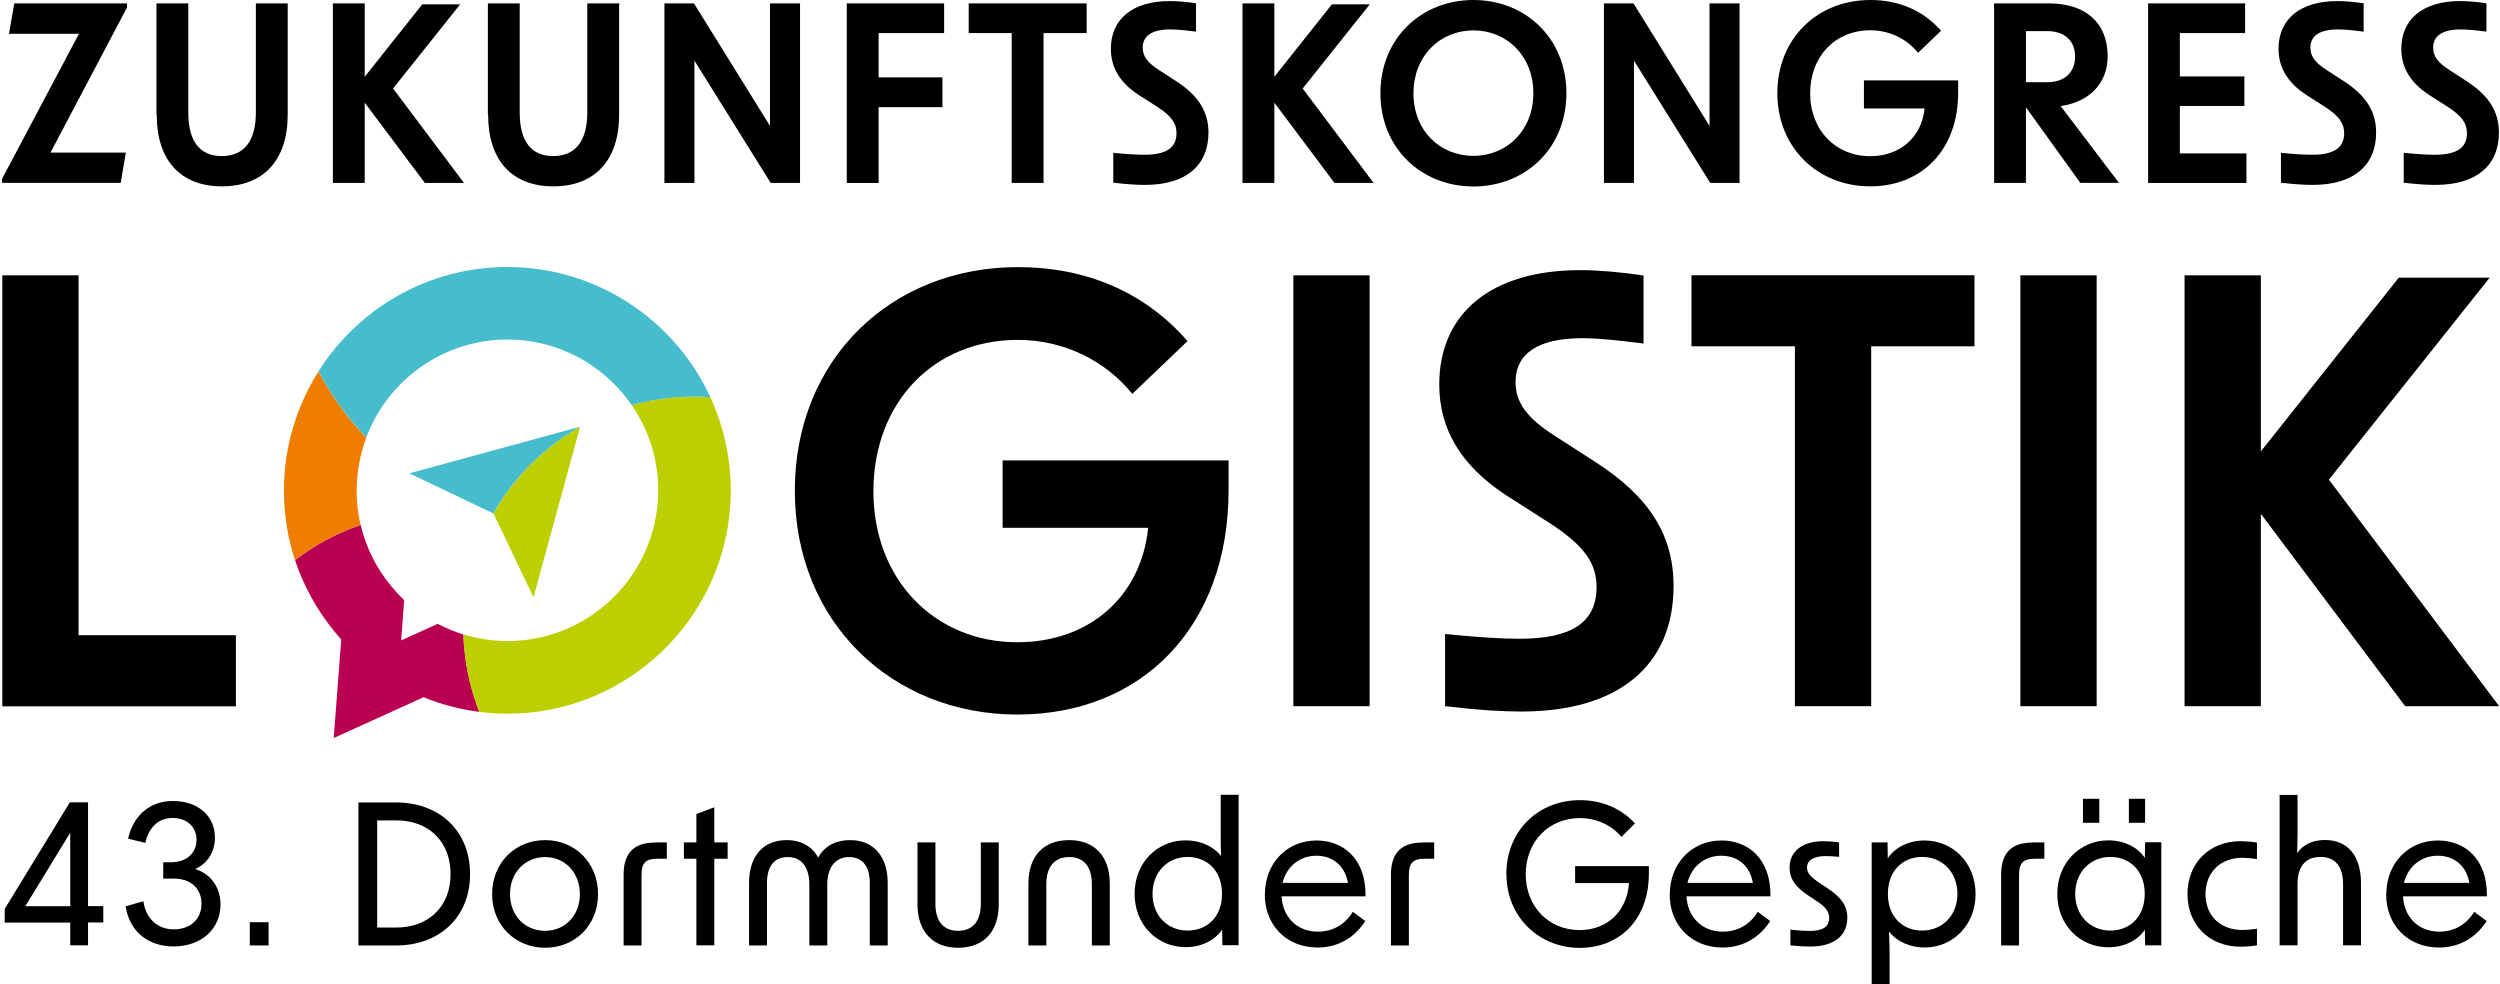 <?xml version="1.0" encoding="UTF-8"?> <svg xmlns="http://www.w3.org/2000/svg" id="Ebene_2" data-name="Ebene 2" viewBox="0 0 206.46 81.27"><defs><style> .cls-1 { fill: #ef7d00; } .cls-2 { fill: #ba0051; } .cls-3 { fill: #bccf00; } .cls-4 { fill: #46bccd; } </style></defs><g id="Logo"><g><path d="m65.64,40.53c0-10.86,7.95-18.47,18.42-18.47,5.48,0,10.37,1.94,14.01,6.11l-4.56,4.36c-2.23-2.76-5.67-4.46-9.45-4.46-6.98,0-11.93,5.19-11.93,12.51s5.09,12.46,11.88,12.46c5.96,0,10.23-3.78,10.81-9.45h-12.02v-5.57h18.66v2.47c0,11.25-7.13,18.52-17.45,18.52s-18.37-7.61-18.37-18.47Z"></path><path d="m106.81,22.74h6.3v35.58h-6.3V22.74Z"></path><path d="m119.34,58.32v-5.96c2.91.29,4.75.39,6.16.39,4.31,0,6.35-1.36,6.35-4.27,0-1.89-.92-3.34-3.73-5.19l-3.78-2.42c-3.68-2.42-5.48-5.43-5.48-9.11,0-5.91,4.31-9.45,11.63-9.45,1.55,0,3.25.15,5.24.44v5.62c-1.94-.24-3.64-.44-5.04-.44-3.68,0-5.53,1.26-5.53,3.64,0,1.65.92,2.96,3.3,4.46l3.3,2.13c4.46,2.86,6.45,6.06,6.45,10.23,0,6.59-4.56,10.37-12.56,10.37-1.55,0-3.44-.1-6.3-.44Z"></path><path d="m148.22,28.6h-8.53v-5.87h23.37v5.87h-8.53v29.72h-6.3v-29.72Z"></path><path d="m166.85,22.74h6.3v35.58h-6.3V22.74Z"></path><path d="m186.71,42.42v15.9h-6.3V22.74h6.3v14.54l11.39-14.35h7.51l-13.28,16.68,14.06,18.71h-7.76l-11.93-15.9Z"></path><path d="m.19,22.74h6.3v29.72h12.99v5.87H.19V22.74Z"></path></g><g><path d="m.17,14.77L6.52,2.79H.74L1.18.28h9.31v.34l-6.32,11.98h6.22l-.42,2.5H.17v-.34Z"></path><path d="m12.92,9.47V.28h2.63v9.01c0,2.38.95,3.6,2.77,3.6s2.81-1.23,2.81-3.6V.28h2.63v9.19c0,3.78-2.02,5.92-5.43,5.92s-5.39-2.14-5.39-5.92Z"></path><path d="m30.12,8.48v6.63h-2.63V.28h2.63v6.06L34.87.36h3.13l-5.54,6.95,5.86,7.8h-3.23l-4.97-6.63Z"></path><path d="m40.29,9.47V.28h2.63v9.01c0,2.38.95,3.6,2.77,3.6s2.81-1.23,2.81-3.6V.28h2.63v9.19c0,3.78-2.02,5.92-5.43,5.92s-5.39-2.14-5.39-5.92Z"></path><path d="m54.87.28h2.44l6.28,10.12V.28h2.48v14.83h-2.42l-6.3-10.1v10.1h-2.48V.28Z"></path><path d="m69.93.28h8.04v2.45h-5.41v3.66h5.27v2.46h-5.27v6.26h-2.63V.28Z"></path><path d="m83.56,2.73h-3.56V.28h9.74v2.45h-3.56v12.38h-2.63V2.73Z"></path><path d="m91.94,15.11v-2.49c1.21.12,1.98.16,2.57.16,1.8,0,2.65-.57,2.65-1.78,0-.79-.38-1.39-1.56-2.16l-1.58-1.01c-1.54-1.01-2.28-2.26-2.28-3.8,0-2.46,1.8-3.94,4.85-3.94.65,0,1.35.06,2.18.18v2.34c-.81-.1-1.51-.18-2.1-.18-1.54,0-2.3.53-2.3,1.51,0,.69.38,1.23,1.37,1.86l1.37.89c1.86,1.19,2.69,2.53,2.69,4.26,0,2.75-1.9,4.32-5.23,4.32-.65,0-1.43-.04-2.63-.18Z"></path><path d="m105.24,8.48v6.63h-2.63V.28h2.63v6.06l4.75-5.98h3.13l-5.54,6.95,5.86,7.8h-3.23l-4.97-6.63Z"></path><path d="m114,7.7c0-4.53,3.37-7.7,7.68-7.7s7.68,3.17,7.68,7.7-3.37,7.7-7.68,7.7-7.68-3.17-7.68-7.7Zm7.68,5.17c2.77,0,4.95-2.1,4.95-5.17s-2.18-5.19-4.95-5.19-4.95,2.12-4.95,5.19,2.16,5.17,4.95,5.17Z"></path><path d="m132.46.28h2.44l6.28,10.12V.28h2.48v14.83h-2.42l-6.3-10.1v10.1h-2.48V.28Z"></path><path d="m146.78,7.7c0-4.53,3.31-7.7,7.68-7.7,2.28,0,4.32.81,5.84,2.54l-1.9,1.82c-.93-1.15-2.36-1.86-3.94-1.86-2.91,0-4.97,2.16-4.97,5.21s2.12,5.19,4.95,5.19c2.49,0,4.26-1.58,4.5-3.94h-5.01v-2.32h7.78v1.03c0,4.69-2.97,7.72-7.27,7.72s-7.66-3.17-7.66-7.7Z"></path><path d="m167.31,8.87v6.24h-2.63V.28h4.53c2.99,0,4.85,1.56,4.85,4.38,0,2.16-1.46,3.76-3.88,4.1l4.81,6.34h-3.19l-4.49-6.24Zm1.76-2.08c1.45,0,2.3-.83,2.3-2.12s-.85-2.1-2.3-2.1h-1.76v4.22h1.76Z"></path><path d="m177.39.28h8.02v2.45h-5.39v3.58h5.33v2.44h-5.33v3.92h5.5v2.44h-8.12V.28Z"></path><path d="m188.37,15.11v-2.49c1.21.12,1.98.16,2.57.16,1.8,0,2.65-.57,2.65-1.78,0-.79-.38-1.39-1.56-2.16l-1.58-1.01c-1.54-1.01-2.28-2.26-2.28-3.8,0-2.46,1.8-3.94,4.85-3.94.65,0,1.35.06,2.18.18v2.34c-.81-.1-1.51-.18-2.1-.18-1.54,0-2.3.53-2.3,1.51,0,.69.38,1.23,1.37,1.86l1.37.89c1.86,1.19,2.69,2.53,2.69,4.26,0,2.75-1.9,4.32-5.23,4.32-.65,0-1.43-.04-2.63-.18Z"></path><path d="m198.51,15.11v-2.49c1.21.12,1.98.16,2.57.16,1.8,0,2.65-.57,2.65-1.78,0-.79-.38-1.39-1.56-2.16l-1.58-1.01c-1.54-1.01-2.28-2.26-2.28-3.8,0-2.46,1.8-3.94,4.85-3.94.65,0,1.35.06,2.18.18v2.34c-.81-.1-1.51-.18-2.1-.18-1.54,0-2.3.53-2.3,1.51,0,.69.38,1.23,1.37,1.86l1.37.89c1.86,1.19,2.69,2.53,2.69,4.26,0,2.75-1.9,4.32-5.23,4.32-.65,0-1.43-.04-2.63-.18Z"></path></g><g><path class="cls-1" d="m29.46,40.5c0-1.53.28-3,.79-4.36-1.55-1.62-2.88-3.46-3.95-5.46-1.8,2.85-2.85,6.21-2.85,9.82,0,1.99.31,3.93.91,5.76,1.61-1.24,3.44-2.23,5.42-2.9-.22-.92-.33-1.88-.33-2.86Z"></path><path class="cls-2" d="m38.34,53.59c-.04-.4-.06-.79-.07-1.19-.66-.21-1.31-.47-1.95-.79l-.18-.09-3.01,1.37.25-3.33-.04-.04c-.39-.37-.74-.76-1.07-1.16-1.21-1.47-2.05-3.17-2.48-5-1.98.67-3.8,1.66-5.42,2.9.2.62.44,1.23.72,1.83.77,1.7,1.81,3.29,3.09,4.72l-.62,8.14,7.42-3.37c1.49.61,3.03,1.01,4.61,1.21-.64-1.63-1.07-3.38-1.24-5.21Z"></path><path class="cls-3" d="m60.35,40.5s0,.09,0,.13c-.04,5.62-2.6,10.64-6.61,14-3.21,2.69-7.33,4.31-11.83,4.31-.78,0-1.56-.05-2.33-.15-.64-1.63-1.07-3.38-1.24-5.21-.04-.4-.06-.79-.07-1.19,1.18.36,2.39.55,3.64.55,3.42,0,6.52-1.39,8.77-3.62,1.68-1.67,2.88-3.81,3.4-6.21.18-.84.28-1.72.28-2.61,0-2.61-.81-5.03-2.19-7.04,1.09-.31,2.22-.52,3.39-.63,1.05-.1,2.08-.1,3.1-.03,1.08,2.35,1.69,4.95,1.69,7.7Zm-19.6,1.9l3.31,6.93,3.85-14.1c-.15.09-.31.18-.45.27-2.8,1.69-5.1,4.08-6.71,6.89h0Z"></path><path class="cls-4" d="m58.66,32.8c-1.02-.07-2.05-.06-3.1.03-1.17.11-2.3.33-3.39.63-.99-1.44-2.27-2.66-3.76-3.58-1.89-1.16-4.12-1.84-6.5-1.84-5.33,0-9.89,3.37-11.66,8.09-1.55-1.62-2.88-3.46-3.95-5.46,3.27-5.18,9.04-8.62,15.6-8.62,1.83,0,3.6.27,5.28.77,5.1,1.53,9.28,5.2,11.48,9.97Zm-17.92,9.6c1.6-2.82,3.91-5.2,6.71-6.89.15-.09.3-.18.45-.27l-14.1,3.85,6.94,3.31Z"></path></g></g><g id="Veranstaltungszahl"><g id="ZAHL_hier_anpassen_" data-name="ZAHL hier anpassen!"><g><path d="m5.8,76.19H.39v-1.13l5.38-8.8h1.5v8.57h1.26v1.35h-1.26v1.89h-1.47v-1.89Zm0-1.35v-6.07l-3.71,6.07h3.71Z"></path><path d="m10.37,74.85l1.47-.42c.23,1.5,1.22,2.32,2.51,2.32,1.37,0,2.29-.85,2.29-2.11s-.87-2.08-2.27-2.08h-.89v-1.35h.64c1.29,0,2.11-.76,2.11-1.87,0-1.05-.8-1.79-1.96-1.79s-1.97.74-2.27,2.06l-1.42-.35c.45-1.98,1.85-3.11,3.69-3.11,2.13,0,3.48,1.27,3.48,3.03,0,1.16-.61,2.13-1.63,2.59,1.32.4,2.09,1.55,2.09,2.93,0,2-1.56,3.46-3.88,3.46-1.97,0-3.61-1.11-3.96-3.32Z"></path><path d="m20.63,76.16h1.55v1.92h-1.55v-1.92Z"></path><path d="m29.6,66.27h3.13c3.51,0,6.09,2.3,6.09,5.91s-2.58,5.9-6.09,5.9h-3.13v-11.81Zm3.13,10.33c2.64,0,4.48-1.71,4.48-4.42s-1.84-4.43-4.48-4.43h-1.58v8.85h1.58Z"></path><path d="m40.64,73.84c0-2.58,1.9-4.46,4.38-4.46s4.37,1.89,4.37,4.46-1.9,4.43-4.37,4.43-4.38-1.87-4.38-4.43Zm4.38,3.03c1.64,0,2.87-1.27,2.87-3.03s-1.22-3.06-2.87-3.06-2.9,1.27-2.9,3.06,1.24,3.03,2.9,3.03Z"></path><path d="m54.12,69.57h.95v1.35h-.82c-.9,0-1.27.34-1.27,1.31v5.85h-1.48v-5.83c0-1.84.87-2.67,2.63-2.67Z"></path><path d="m57.51,70.92h-1.03v-1.35h1.03v-2.35l1.48-.55v2.9h1.1v1.35h-1.1v7.15h-1.48v-7.15Z"></path><path d="m64.96,69.38c1.27,0,2.16.58,2.61,1.45.45-.87,1.35-1.45,2.63-1.45,1.95,0,3.11,1.35,3.11,3.54v5.16h-1.48v-5.16c0-1.34-.58-2.14-1.71-2.14s-1.8.84-1.8,2.27v5.03h-1.48v-5.03c0-1.43-.64-2.27-1.79-2.27s-1.71.81-1.71,2.14v5.16h-1.48v-5.16c0-2.19,1.14-3.54,3.11-3.54Z"></path><path d="m79.12,78.27c-2.09,0-3.35-1.34-3.35-3.59v-5.11h1.48v5.06c0,1.45.66,2.24,1.87,2.24s1.88-.79,1.88-2.24v-5.06h1.48v5.11c0,2.26-1.24,3.59-3.37,3.59Z"></path><path d="m88.3,69.38c2.09,0,3.35,1.34,3.35,3.59v5.11h-1.48v-5.06c0-1.45-.66-2.24-1.87-2.24s-1.89.79-1.89,2.24v5.06h-1.48v-5.11c0-2.26,1.24-3.59,3.37-3.59Z"></path><path d="m93.7,73.82c0-2.59,1.88-4.42,4.22-4.42,1.19,0,2.29.48,2.92,1.3-.02-.58-.03-1.19-.03-1.82v-3.24h1.48v12.42h-1.34l-.02-1.29c-.6.9-1.74,1.45-3.01,1.45-2.34,0-4.22-1.82-4.22-4.42Zm4.38,3.03c1.56,0,2.84-1.08,2.84-3.03s-1.27-3.05-2.84-3.05c-1.66,0-2.9,1.26-2.9,3.05s1.24,3.03,2.9,3.03Z"></path><path d="m104.46,73.86c0-2.55,1.8-4.45,4.27-4.45,2.16,0,4.09,1.47,4.04,4.61h-6.93c.08,1.68,1.24,2.92,3,2.92,1.24,0,2.26-.61,2.88-1.64l1.03.76c-.74,1.16-2.03,2.19-3.93,2.19-2.61,0-4.37-1.88-4.37-4.38Zm6.86-.95c-.27-1.51-1.34-2.24-2.61-2.24-1.43,0-2.48.95-2.79,2.24h5.4Z"></path><path d="m117.49,69.57h.95v1.35h-.82c-.9,0-1.27.34-1.27,1.31v5.85h-1.48v-5.83c0-1.84.87-2.67,2.63-2.67Z"></path><path d="m124.4,72.2c0-3.62,2.66-6.12,6.08-6.12,1.77,0,3.4.66,4.54,1.92l-1.11,1.11c-.81-.95-2.06-1.55-3.43-1.55-2.58,0-4.48,1.95-4.48,4.64s1.92,4.61,4.45,4.61c2.24,0,3.9-1.48,4.08-3.88h-4.45v-1.4h6.09v.61c0,3.82-2.43,6.14-5.72,6.14s-6.04-2.5-6.04-6.08Z"></path><path d="m137.9,73.86c0-2.55,1.8-4.45,4.27-4.45,2.16,0,4.09,1.47,4.04,4.61h-6.93c.08,1.68,1.24,2.92,3,2.92,1.24,0,2.26-.61,2.88-1.64l1.03.76c-.74,1.16-2.03,2.19-3.93,2.19-2.61,0-4.37-1.88-4.37-4.38Zm6.86-.95c-.27-1.51-1.34-2.24-2.61-2.24-1.43,0-2.48.95-2.79,2.24h5.4Z"></path><path d="m147.86,78.08v-1.31c.66.08,1.22.11,1.59.11,1.1,0,1.61-.35,1.61-1.08,0-.53-.31-.92-1.1-1.43l-.56-.37c-1.11-.72-1.61-1.42-1.61-2.34,0-1.35,1.05-2.19,2.79-2.19.37,0,.84.03,1.3.1v1.19c-.48-.05-.85-.06-1.1-.06-1.02,0-1.55.34-1.55.95,0,.45.32.8,1.11,1.32l.56.37c1.16.76,1.66,1.47,1.66,2.45,0,1.5-1.13,2.38-3.06,2.38-.42,0-1.03-.03-1.66-.1Z"></path><path d="m154.56,69.57h1.32l.02,1.31c.6-.92,1.76-1.47,3.03-1.47,2.32,0,4.22,1.82,4.22,4.42s-1.9,4.42-4.22,4.42c-1.19,0-2.3-.5-2.93-1.32.03.63.05,1.27.05,1.89v2.46h-1.48v-11.7Zm4.17,7.28c1.69,0,2.92-1.26,2.92-3.03s-1.22-3.05-2.92-3.05c-1.55,0-2.82,1.1-2.82,3.05s1.27,3.03,2.82,3.03Z"></path><path d="m167.88,69.57h.95v1.35h-.82c-.9,0-1.27.34-1.27,1.31v5.85h-1.48v-5.83c0-1.84.87-2.67,2.63-2.67Z"></path><path d="m169.9,73.82c0-2.59,1.89-4.42,4.22-4.42,1.27,0,2.42.55,3.01,1.45l.02-1.29h1.34v8.51h-1.34l-.02-1.29c-.6.9-1.74,1.45-3.01,1.45-2.34,0-4.22-1.82-4.22-4.42Zm4.38,3.03c1.56,0,2.84-1.08,2.84-3.03s-1.27-3.05-2.84-3.05c-1.66,0-2.9,1.26-2.9,3.05s1.24,3.03,2.9,3.03Zm-2.26-10.88h1.35v1.98h-1.35v-1.98Zm3.79,0h1.34v1.98h-1.34v-1.98Z"></path><path d="m180.65,73.84c0-2.58,1.82-4.37,4.37-4.37.4,0,.87.03,1.37.11v1.37c-.5-.08-.92-.11-1.21-.11-1.85,0-3.04,1.24-3.04,3s1.19,2.96,3.04,2.96c.29,0,.71-.03,1.21-.1v1.37c-.5.08-.97.11-1.37.11-2.55,0-4.37-1.79-4.37-4.35Z"></path><path d="m188.26,65.65h1.48v3.21c0,.56-.02,1.08-.03,1.59.48-.69,1.27-1.08,2.29-1.08,1.89,0,2.98,1.31,2.98,3.56v5.14h-1.48v-5.04c0-1.47-.64-2.26-1.87-2.26s-1.89.77-1.89,2.26v5.04h-1.48v-12.42Z"></path><path d="m197.07,73.86c0-2.55,1.8-4.45,4.27-4.45,2.16,0,4.09,1.47,4.04,4.61h-6.93c.08,1.68,1.24,2.92,3,2.92,1.24,0,2.26-.61,2.88-1.64l1.03.76c-.74,1.16-2.03,2.19-3.93,2.19-2.61,0-4.37-1.88-4.37-4.38Zm6.86-.95c-.27-1.51-1.34-2.24-2.61-2.24-1.43,0-2.48.95-2.79,2.24h5.4Z"></path></g></g></g></svg> 